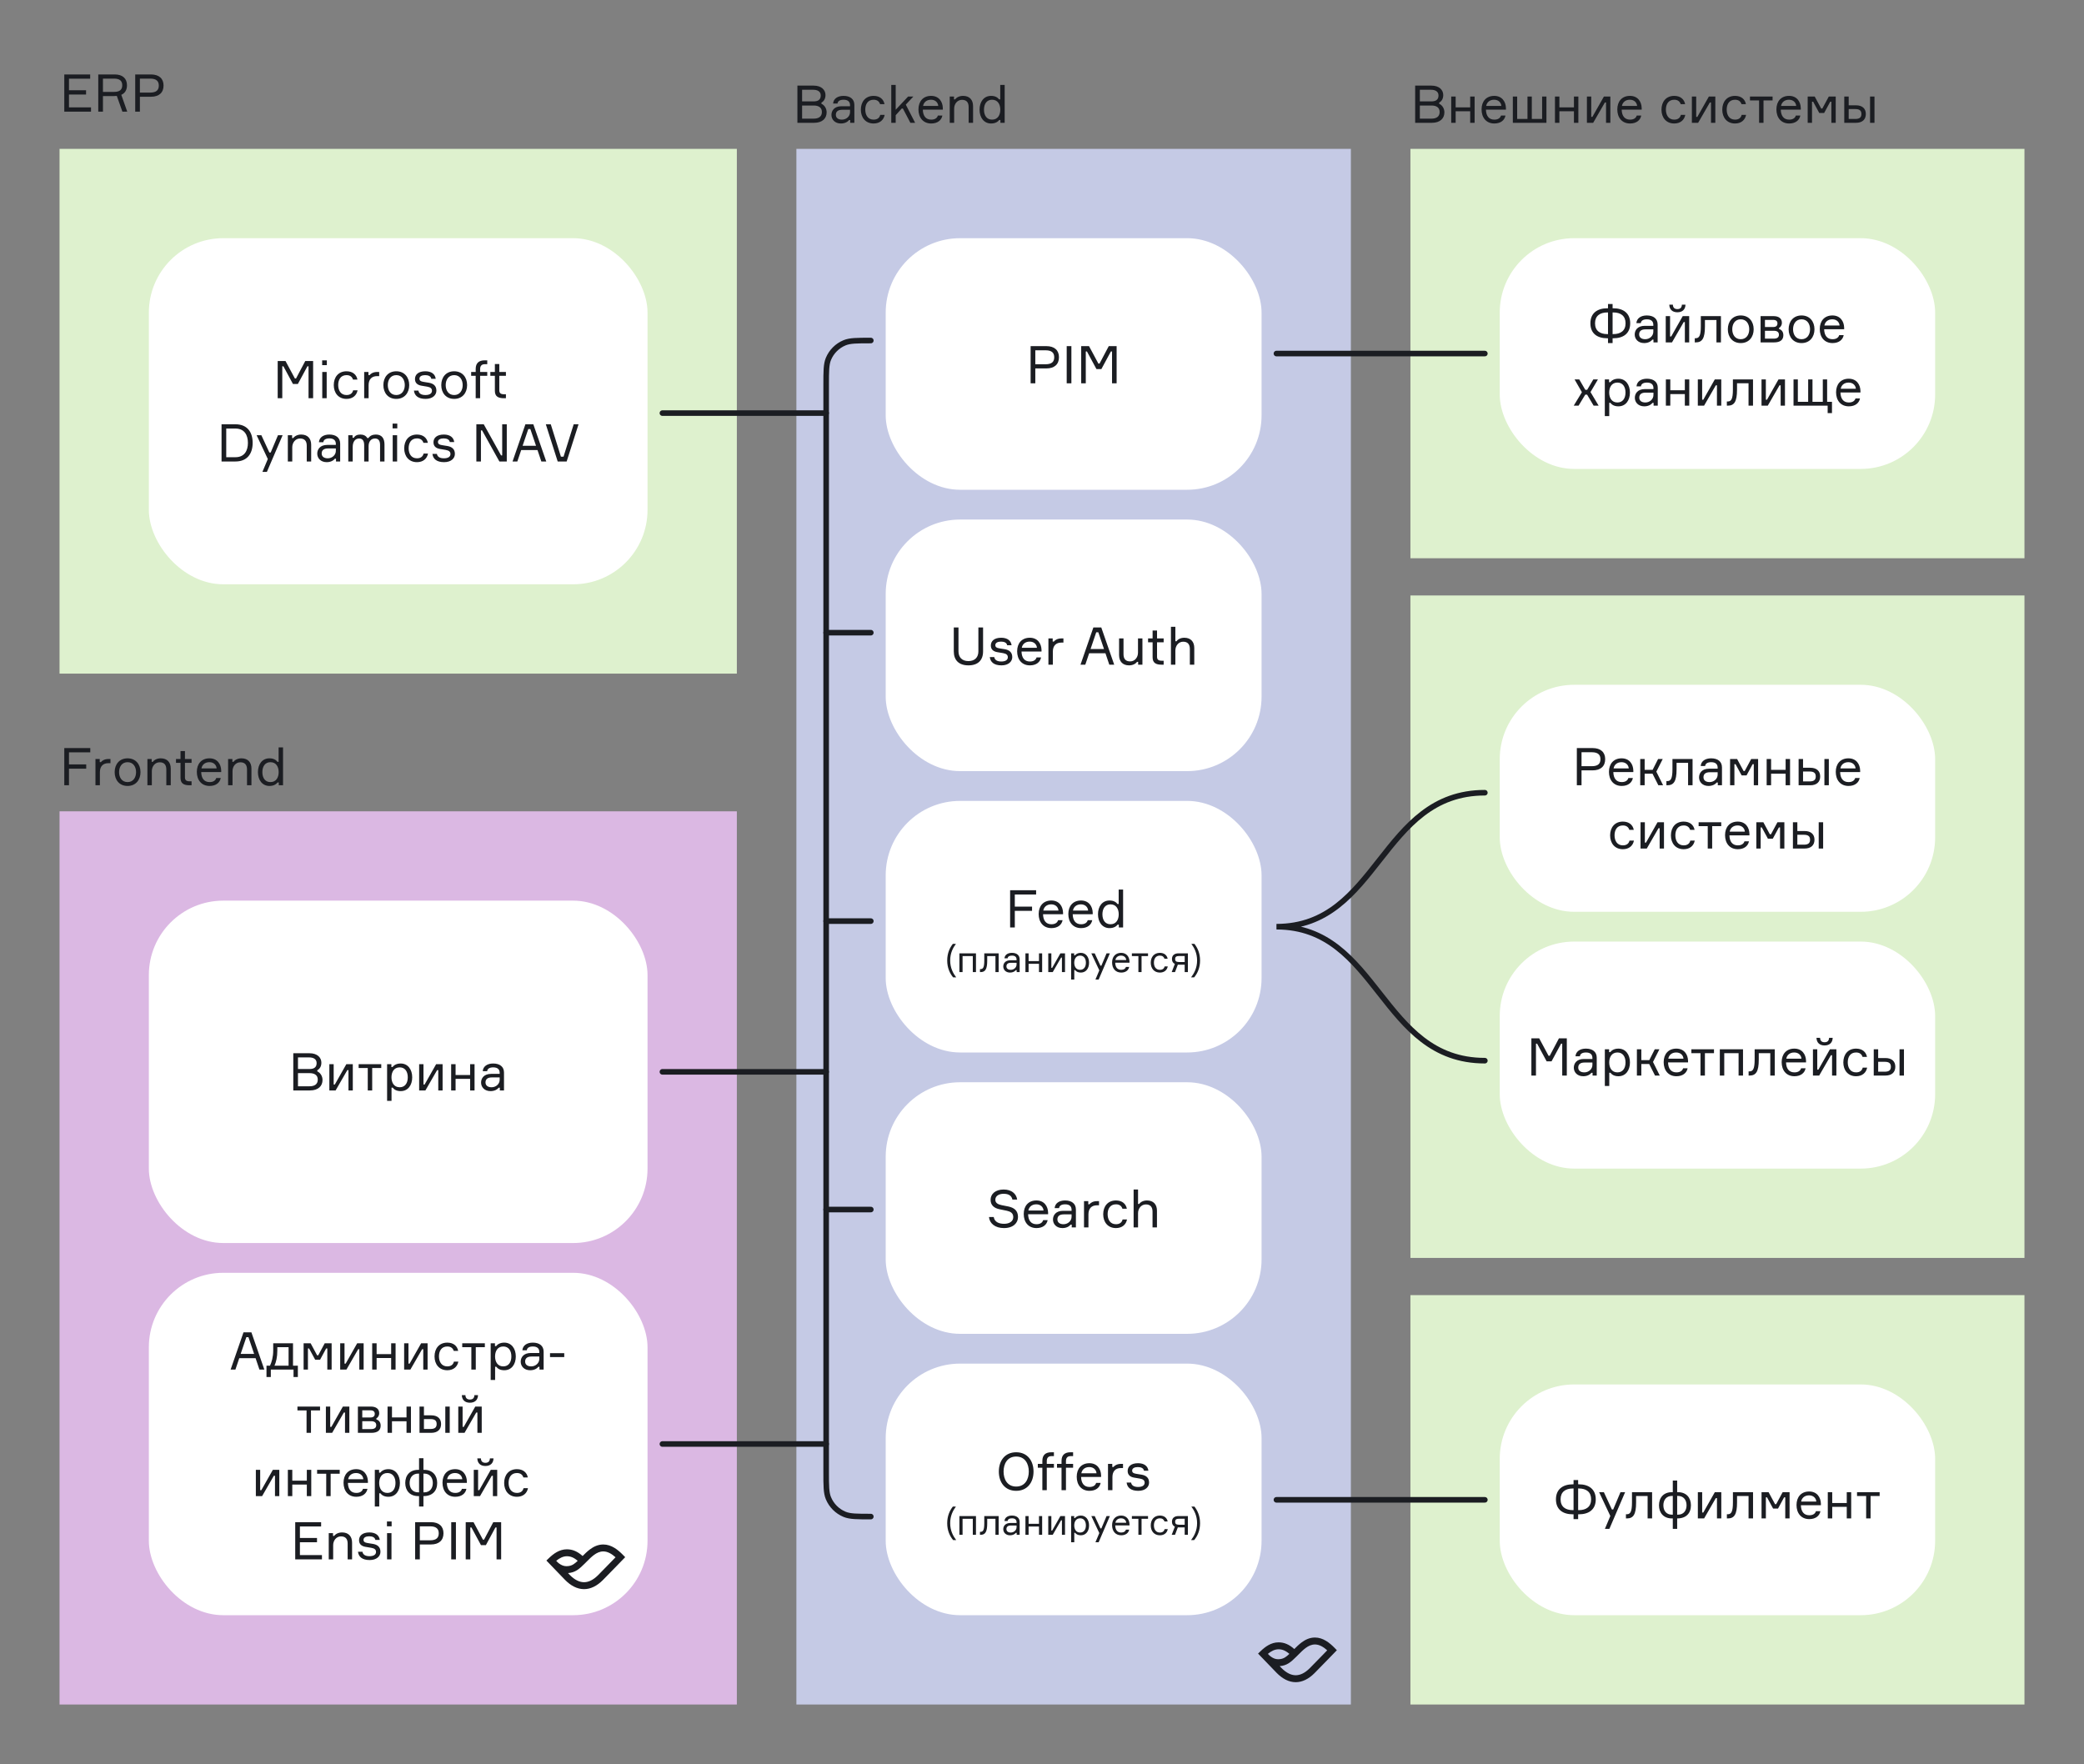 <?xml version="1.0" encoding="UTF-8"?> <svg xmlns="http://www.w3.org/2000/svg" width="560" height="474" viewBox="0 0 560 474" fill="none"><rect x="0" y="0" width="560" height="474" fill="#808080" stroke="none"/> <rect width="149" height="418" transform="translate(214 40)" fill="#C5CAE5"></rect> <rect x="238" y="64" width="101" height="67.6" rx="20" fill="white"></rect> <path d="M276.943 93.004V103H278.203V98.996H281.171C283.355 98.996 284.559 97.876 284.559 95.986C284.559 94.124 283.355 93.004 281.171 93.004H276.943ZM278.203 97.876V94.124H280.961C282.669 94.124 283.285 94.838 283.285 96C283.285 97.162 282.669 97.876 280.961 97.876H278.203ZM286.638 93.004V103H287.898V93.004H286.638ZM290.533 103H291.765V94.432H292.073L294.635 99.178H295.951L298.513 94.432H298.821V103H300.053V93.004H297.939L295.461 97.694H295.153L292.633 93.004H290.533V103Z" fill="#1B1D22"></path> <rect x="238" y="139.6" width="101" height="67.6" rx="20" fill="white"></rect> <path d="M262.906 168.604V175.016C262.906 176.584 261.982 177.634 260.232 177.634C258.482 177.634 257.558 176.584 257.558 175.016V168.604H256.298V175.03C256.298 177.396 257.67 178.782 260.232 178.782C262.794 178.782 264.166 177.396 264.166 175.03V168.604H262.906ZM268.523 174.204C267.809 174.092 267.459 173.882 267.459 173.336C267.459 172.734 268.075 172.398 268.985 172.398C269.867 172.398 270.539 172.706 270.637 173.378H271.827C271.673 172.146 270.707 171.362 269.041 171.362C267.137 171.362 266.255 172.272 266.255 173.448C266.255 174.512 266.941 175.044 267.949 175.226L269.531 175.492C270.427 175.646 270.819 175.982 270.819 176.598C270.819 177.368 270.119 177.746 269.055 177.746C267.991 177.746 267.291 177.354 267.179 176.556H265.975C266.129 177.9 267.109 178.782 269.111 178.782C271.015 178.782 272.009 177.732 272.009 176.57C272.009 175.282 271.225 174.652 269.993 174.442L269.195 174.316L268.523 174.204ZM279.872 174.652C279.83 172.916 278.822 171.362 276.722 171.362C274.58 171.362 273.32 172.832 273.32 175.002C273.32 177.172 274.552 178.782 276.75 178.782C278.5 178.782 279.522 177.858 279.746 176.654H278.542C278.332 177.326 277.744 177.746 276.75 177.746C275.294 177.746 274.538 176.738 274.496 175.058H279.872V174.652ZM276.694 172.398C277.884 172.398 278.57 173.168 278.64 174.064H274.566C274.72 173.168 275.42 172.398 276.694 172.398ZM285.757 171.544H285.225C284.203 171.544 283.531 171.95 283.181 172.384H282.873V171.544H281.725V178.6H282.915V175.072C282.915 173.518 283.769 172.664 285.169 172.664H285.757V171.544ZM298.087 178.6H299.403L295.931 168.604H293.803L290.345 178.6H291.633L292.669 175.534H297.051L298.087 178.6ZM294.573 169.892H295.133L296.659 174.386H293.047L294.573 169.892ZM300.713 171.544V176.024C300.713 177.718 301.665 178.782 303.401 178.782C304.353 178.782 305.137 178.39 305.529 177.844H305.837V178.6H306.985V171.544H305.795V175.366C305.795 176.64 304.941 177.718 303.695 177.718C302.505 177.718 301.903 177.074 301.903 175.772V171.544H300.713ZM310.912 171.544V169.416H309.722V171.544H308.504V172.58H309.722V176.626C309.722 178.124 310.618 178.6 312.144 178.6H312.69V177.536H312.172C311.22 177.536 310.912 177.172 310.912 176.458V172.58H312.69V171.544H310.912ZM320.919 178.6V174.12C320.919 172.426 319.967 171.362 318.245 171.362C317.293 171.362 316.523 171.754 316.145 172.3H315.837V168.422H314.647V178.6H315.837V174.778C315.837 173.532 316.677 172.426 317.937 172.426C319.127 172.426 319.729 173.098 319.729 174.372V178.6H320.919Z" fill="#1B1D22"></path> <rect x="238" y="215.2" width="101" height="67.6" rx="20" fill="white"></rect> <path d="M278.419 240.352V239.204H271.433V249.2H272.693V244.748H277.327V243.6H272.693V240.352H278.419ZM285.656 245.252C285.614 243.516 284.606 241.962 282.506 241.962C280.364 241.962 279.104 243.432 279.104 245.602C279.104 247.772 280.336 249.382 282.534 249.382C284.284 249.382 285.306 248.458 285.53 247.254H284.326C284.116 247.926 283.528 248.346 282.534 248.346C281.078 248.346 280.322 247.338 280.28 245.658H285.656V245.252ZM282.478 242.998C283.668 242.998 284.354 243.768 284.424 244.664H280.35C280.504 243.768 281.204 242.998 282.478 242.998ZM293.626 245.252C293.584 243.516 292.576 241.962 290.476 241.962C288.334 241.962 287.074 243.432 287.074 245.602C287.074 247.772 288.306 249.382 290.504 249.382C292.254 249.382 293.276 248.458 293.5 247.254H292.296C292.086 247.926 291.498 248.346 290.504 248.346C289.048 248.346 288.292 247.338 288.25 245.658H293.626V245.252ZM290.448 242.998C291.638 242.998 292.324 243.768 292.394 244.664H288.32C288.474 243.768 289.174 242.998 290.448 242.998ZM300.603 239.022V242.9H300.295C299.903 242.396 299.259 241.962 298.139 241.962C296.193 241.962 295.045 243.544 295.045 245.672C295.045 247.758 296.193 249.382 298.139 249.382C299.259 249.382 299.945 248.934 300.337 248.444H300.645V249.2H301.793V239.022H300.603ZM298.405 248.346C296.991 248.346 296.235 247.24 296.235 245.672C296.235 244.104 296.991 242.998 298.405 242.998C299.973 242.998 300.617 244.286 300.617 245.672C300.617 247.058 299.973 248.346 298.405 248.346ZM255.327 258.08C255.327 256.1 256.067 254.7 256.867 253.61H256.047C255.227 254.65 254.527 256.11 254.527 258.08C254.527 260.07 255.247 261.58 256.117 262.61H256.937C256.117 261.52 255.327 260.09 255.327 258.08ZM262.256 261.2V256.16H257.806V261.2H258.656V256.9H261.406V261.2H262.256ZM263.33 261.2H263.5C264.74 261.2 265.28 260.45 265.28 258.13V256.9H267.49V261.2H268.35V256.16H264.49V258.11C264.49 259.9 264.18 260.4 263.5 260.4H263.33V261.2ZM273.194 261.2H273.994V257.77C273.994 256.64 273.184 256.03 271.914 256.03C270.784 256.03 269.984 256.57 269.914 257.5H270.764C270.804 257.06 271.184 256.77 271.934 256.77C272.814 256.77 273.164 257.21 273.164 257.82V258.02H271.524C270.124 258.02 269.594 258.88 269.594 259.69C269.594 260.55 270.244 261.33 271.404 261.33C272.124 261.33 272.664 261.06 272.974 260.67H273.194V261.2ZM271.614 260.59C270.864 260.59 270.444 260.23 270.444 259.66C270.444 259.06 270.824 258.7 271.654 258.7H273.164V259.16C273.164 259.96 272.454 260.59 271.614 260.59ZM280.04 261.2V256.16H279.19V258.24H276.4V256.16H275.55V261.2H276.4V258.98H279.19V261.2H280.04ZM282.883 261.2L285.133 257.3H285.353V261.2H286.183V256.16H284.943L282.733 260.06H282.513V256.16H281.683V261.2H282.883ZM290.246 256.77C291.256 256.77 291.796 257.56 291.796 258.68C291.796 259.8 291.256 260.59 290.246 260.59C289.126 260.59 288.666 259.67 288.666 258.68C288.666 257.69 289.126 256.77 290.246 256.77ZM287.826 256.16V263.2H288.676V260.66H288.896C289.166 261.02 289.636 261.33 290.436 261.33C291.826 261.33 292.646 260.2 292.646 258.68C292.646 257.19 291.826 256.03 290.436 256.03C289.636 256.03 289.146 256.35 288.866 256.7H288.646V256.16H287.826ZM295.221 263.2L298.241 256.16H297.351L295.951 259.48H295.701L294.161 256.16H293.251L295.401 260.73L294.361 263.2H295.221ZM303.514 258.38C303.484 257.14 302.764 256.03 301.264 256.03C299.734 256.03 298.834 257.08 298.834 258.63C298.834 260.18 299.714 261.33 301.284 261.33C302.534 261.33 303.264 260.67 303.424 259.81H302.564C302.414 260.29 301.994 260.59 301.284 260.59C300.244 260.59 299.704 259.87 299.674 258.67H303.514V258.38ZM301.244 256.77C302.094 256.77 302.584 257.32 302.634 257.96H299.724C299.834 257.32 300.334 256.77 301.244 256.77ZM304.152 256.9H305.902V261.2H306.752V256.9H308.492V256.16H304.152V256.9ZM312.945 259.68C312.815 260.24 312.395 260.59 311.675 260.59C310.545 260.59 310.075 259.67 310.075 258.66C310.075 257.66 310.535 256.77 311.675 256.77C312.365 256.77 312.755 257.11 312.915 257.62H313.765C313.595 256.69 312.875 256.03 311.675 256.03C310.105 256.03 309.225 257.16 309.225 258.68C309.225 260.17 310.105 261.33 311.675 261.33C312.845 261.33 313.605 260.67 313.795 259.68H312.945ZM316.692 256.16C315.542 256.16 314.922 256.73 314.922 257.69C314.922 258.32 315.182 258.76 315.702 259.01L314.852 261.2H315.742L316.502 259.2C316.612 259.21 316.702 259.21 316.812 259.21H318.342V261.2H319.202V256.16H316.692ZM318.342 256.88V258.49H316.782C316.022 258.49 315.772 258.19 315.772 257.7C315.772 257.19 316.022 256.88 316.782 256.88H318.342ZM321.674 258.08C321.674 260.09 320.884 261.52 320.064 262.61H320.884C321.754 261.58 322.474 260.07 322.474 258.08C322.474 256.11 321.774 254.65 320.954 253.61H320.134C320.934 254.7 321.674 256.1 321.674 258.08Z" fill="#1B1D22"></path> <rect x="238" y="290.8" width="101" height="67.6" rx="20" fill="white"></rect> <path d="M269.154 323.822C268.314 323.64 267.46 323.332 267.46 322.366C267.46 321.316 268.468 320.77 269.672 320.77C271.128 320.77 271.814 321.316 272.052 322.324H273.326C273.102 320.714 271.772 319.622 269.7 319.622C267.446 319.622 266.186 320.84 266.186 322.394C266.186 323.85 267.152 324.634 268.608 324.928C269.098 325.04 270.078 325.222 270.582 325.334C271.562 325.558 272.276 325.964 272.276 327.042C272.276 328.19 271.212 328.834 269.826 328.834C268.454 328.834 267.25 328.372 267.026 327.014H265.752C265.906 328.75 267.432 329.982 269.77 329.982C272.304 329.982 273.55 328.582 273.55 327.014C273.55 325.306 272.542 324.536 271.044 324.2C270.526 324.088 269.588 323.892 269.154 323.822ZM281.643 325.852C281.601 324.116 280.593 322.562 278.493 322.562C276.351 322.562 275.091 324.032 275.091 326.202C275.091 328.372 276.323 329.982 278.521 329.982C280.271 329.982 281.293 329.058 281.517 327.854H280.313C280.103 328.526 279.515 328.946 278.521 328.946C277.065 328.946 276.309 327.938 276.267 326.258H281.643V325.852ZM278.465 323.598C279.655 323.598 280.341 324.368 280.411 325.264H276.337C276.491 324.368 277.191 323.598 278.465 323.598ZM287.99 329.8H289.11V324.998C289.11 323.416 287.976 322.562 286.198 322.562C284.616 322.562 283.496 323.318 283.398 324.62H284.588C284.644 324.004 285.176 323.598 286.226 323.598C287.458 323.598 287.948 324.214 287.948 325.068V325.348H285.652C283.692 325.348 282.95 326.552 282.95 327.686C282.95 328.89 283.86 329.982 285.484 329.982C286.492 329.982 287.248 329.604 287.682 329.058H287.99V329.8ZM285.778 328.946C284.728 328.946 284.14 328.442 284.14 327.644C284.14 326.804 284.672 326.3 285.834 326.3H287.948V326.944C287.948 328.064 286.954 328.946 285.778 328.946ZM295.321 322.744H294.789C293.767 322.744 293.095 323.15 292.745 323.584H292.437V322.744H291.289V329.8H292.479V326.272C292.479 324.718 293.333 323.864 294.733 323.864H295.321V322.744ZM301.654 327.672C301.472 328.456 300.884 328.946 299.876 328.946C298.294 328.946 297.636 327.658 297.636 326.244C297.636 324.844 298.28 323.598 299.876 323.598C300.842 323.598 301.388 324.074 301.612 324.788H302.802C302.564 323.486 301.556 322.562 299.876 322.562C297.678 322.562 296.446 324.144 296.446 326.272C296.446 328.358 297.678 329.982 299.876 329.982C301.514 329.982 302.578 329.058 302.844 327.672H301.654ZM310.891 329.8V325.32C310.891 323.626 309.939 322.562 308.217 322.562C307.265 322.562 306.495 322.954 306.117 323.5H305.809V319.622H304.619V329.8H305.809V325.978C305.809 324.732 306.649 323.626 307.909 323.626C309.099 323.626 309.701 324.298 309.701 325.572V329.8H310.891Z" fill="#1B1D22"></path> <rect x="238" y="366.4" width="101" height="67.6" rx="20" fill="white"></rect> <path d="M273.062 390.222C270.01 390.222 268.4 392.532 268.4 395.402C268.4 398.272 270.01 400.582 273.062 400.582C276.1 400.582 277.724 398.272 277.724 395.402C277.724 392.532 276.1 390.222 273.062 390.222ZM273.062 399.434C270.682 399.434 269.674 397.488 269.674 395.402C269.674 393.316 270.682 391.37 273.062 391.37C275.442 391.37 276.45 393.316 276.45 395.402C276.45 397.488 275.442 399.434 273.062 399.434ZM283.203 394.38V393.344H281.285V392.574C281.285 391.846 281.593 391.258 282.531 391.258H283.203V390.222H282.517C280.991 390.222 280.095 390.922 280.095 392.532V393.344H278.877V394.38H280.095V400.4H281.285V394.38H283.203ZM288.357 394.38V393.344H286.439V392.574C286.439 391.846 286.747 391.258 287.685 391.258H288.357V390.222H287.671C286.145 390.222 285.249 390.922 285.249 392.532V393.344H284.031V394.38H285.249V400.4H286.439V394.38H288.357ZM295.882 396.452C295.84 394.716 294.832 393.162 292.732 393.162C290.59 393.162 289.33 394.632 289.33 396.802C289.33 398.972 290.562 400.582 292.76 400.582C294.51 400.582 295.532 399.658 295.756 398.454H294.552C294.342 399.126 293.754 399.546 292.76 399.546C291.304 399.546 290.548 398.538 290.506 396.858H295.882V396.452ZM292.704 394.198C293.894 394.198 294.58 394.968 294.65 395.864H290.576C290.73 394.968 291.43 394.198 292.704 394.198ZM301.767 393.344H301.235C300.213 393.344 299.541 393.75 299.191 394.184H298.883V393.344H297.735V400.4H298.925V396.872C298.925 395.318 299.779 394.464 301.179 394.464H301.767V393.344ZM305.287 396.004C304.573 395.892 304.223 395.682 304.223 395.136C304.223 394.534 304.839 394.198 305.749 394.198C306.631 394.198 307.303 394.506 307.401 395.178H308.591C308.437 393.946 307.471 393.162 305.805 393.162C303.901 393.162 303.019 394.072 303.019 395.248C303.019 396.312 303.705 396.844 304.713 397.026L306.295 397.292C307.191 397.446 307.583 397.782 307.583 398.398C307.583 399.168 306.883 399.546 305.819 399.546C304.755 399.546 304.055 399.154 303.943 398.356H302.739C302.893 399.7 303.873 400.582 305.875 400.582C307.779 400.582 308.773 399.532 308.773 398.37C308.773 397.082 307.989 396.452 306.757 396.242L305.959 396.116L305.287 396.004ZM255.327 409.28C255.327 407.3 256.067 405.9 256.867 404.81H256.047C255.227 405.85 254.527 407.31 254.527 409.28C254.527 411.27 255.247 412.78 256.117 413.81H256.937C256.117 412.72 255.327 411.29 255.327 409.28ZM262.256 412.4V407.36H257.806V412.4H258.656V408.1H261.406V412.4H262.256ZM263.33 412.4H263.5C264.74 412.4 265.28 411.65 265.28 409.33V408.1H267.49V412.4H268.35V407.36H264.49V409.31C264.49 411.1 264.18 411.6 263.5 411.6H263.33V412.4ZM273.194 412.4H273.994V408.97C273.994 407.84 273.184 407.23 271.914 407.23C270.784 407.23 269.984 407.77 269.914 408.7H270.764C270.804 408.26 271.184 407.97 271.934 407.97C272.814 407.97 273.164 408.41 273.164 409.02V409.22H271.524C270.124 409.22 269.594 410.08 269.594 410.89C269.594 411.75 270.244 412.53 271.404 412.53C272.124 412.53 272.664 412.26 272.974 411.87H273.194V412.4ZM271.614 411.79C270.864 411.79 270.444 411.43 270.444 410.86C270.444 410.26 270.824 409.9 271.654 409.9H273.164V410.36C273.164 411.16 272.454 411.79 271.614 411.79ZM280.04 412.4V407.36H279.19V409.44H276.4V407.36H275.55V412.4H276.4V410.18H279.19V412.4H280.04ZM282.883 412.4L285.133 408.5H285.353V412.4H286.183V407.36H284.943L282.733 411.26H282.513V407.36H281.683V412.4H282.883ZM290.246 407.97C291.256 407.97 291.796 408.76 291.796 409.88C291.796 411 291.256 411.79 290.246 411.79C289.126 411.79 288.666 410.87 288.666 409.88C288.666 408.89 289.126 407.97 290.246 407.97ZM287.826 407.36V414.4H288.676V411.86H288.896C289.166 412.22 289.636 412.53 290.436 412.53C291.826 412.53 292.646 411.4 292.646 409.88C292.646 408.39 291.826 407.23 290.436 407.23C289.636 407.23 289.146 407.55 288.866 407.9H288.646V407.36H287.826ZM295.221 414.4L298.241 407.36H297.351L295.951 410.68H295.701L294.161 407.36H293.251L295.401 411.93L294.361 414.4H295.221ZM303.514 409.58C303.484 408.34 302.764 407.23 301.264 407.23C299.734 407.23 298.834 408.28 298.834 409.83C298.834 411.38 299.714 412.53 301.284 412.53C302.534 412.53 303.264 411.87 303.424 411.01H302.564C302.414 411.49 301.994 411.79 301.284 411.79C300.244 411.79 299.704 411.07 299.674 409.87H303.514V409.58ZM301.244 407.97C302.094 407.97 302.584 408.52 302.634 409.16H299.724C299.834 408.52 300.334 407.97 301.244 407.97ZM304.152 408.1H305.902V412.4H306.752V408.1H308.492V407.36H304.152V408.1ZM312.945 410.88C312.815 411.44 312.395 411.79 311.675 411.79C310.545 411.79 310.075 410.87 310.075 409.86C310.075 408.86 310.535 407.97 311.675 407.97C312.365 407.97 312.755 408.31 312.915 408.82H313.765C313.595 407.89 312.875 407.23 311.675 407.23C310.105 407.23 309.225 408.36 309.225 409.88C309.225 411.37 310.105 412.53 311.675 412.53C312.845 412.53 313.605 411.87 313.795 410.88H312.945ZM316.692 407.36C315.542 407.36 314.922 407.93 314.922 408.89C314.922 409.52 315.182 409.96 315.702 410.21L314.852 412.4H315.742L316.502 410.4C316.612 410.41 316.702 410.41 316.812 410.41H318.342V412.4H319.202V407.36H316.692ZM318.342 408.08V409.69H316.782C316.022 409.69 315.772 409.39 315.772 408.9C315.772 408.39 316.022 408.08 316.782 408.08H318.342ZM321.674 409.28C321.674 411.29 320.884 412.72 320.064 413.81H320.884C321.754 412.78 322.474 411.27 322.474 409.28C322.474 407.31 321.774 405.85 320.954 404.81H320.134C320.934 405.9 321.674 407.3 321.674 409.28Z" fill="#1B1D22"></path> <rect width="182" height="240" transform="translate(16 218)" fill="#DBB8E3"></rect> <rect x="40" y="242" width="134" height="92" rx="20" fill="white"></rect> <path d="M85.265 287.568C85.993 287.176 86.357 286.434 86.357 285.538C86.357 284.166 85.279 283.004 83.165 283.004H78.811V293H83.277C85.559 293 86.665 291.782 86.665 290.186C86.665 289.164 86.105 288.268 85.265 287.876V287.568ZM80.071 284.124H83.109C84.117 284.124 85.083 284.516 85.083 285.65C85.083 286.882 84.243 287.246 83.137 287.246H80.071V284.124ZM80.071 291.88V288.352H83.207C84.383 288.352 85.391 288.8 85.391 290.088C85.391 291.474 84.327 291.88 83.193 291.88H80.071ZM90.181 293L93.332 287.54H93.639V293H94.802V285.944H93.066L89.972 291.404H89.663V285.944H88.501V293H90.181ZM96.373 286.98H98.823V293H100.013V286.98H102.449V285.944H96.373V286.98ZM107.407 286.798C108.821 286.798 109.577 287.904 109.577 289.472C109.577 291.04 108.821 292.146 107.407 292.146C105.839 292.146 105.195 290.858 105.195 289.472C105.195 288.086 105.839 286.798 107.407 286.798ZM104.019 285.944V295.8H105.209V292.244H105.517C105.895 292.748 106.553 293.182 107.673 293.182C109.619 293.182 110.767 291.6 110.767 289.472C110.767 287.386 109.619 285.762 107.673 285.762C106.553 285.762 105.867 286.21 105.475 286.7H105.167V285.944H104.019ZM114.312 293L117.462 287.54H117.77V293H118.932V285.944H117.196L114.102 291.404H113.794V285.944H112.632V293H114.312ZM127.518 293V285.944H126.328V288.856H122.422V285.944H121.232V293H122.422V289.892H126.328V293H127.518ZM134.312 293H135.432V288.198C135.432 286.616 134.298 285.762 132.52 285.762C130.938 285.762 129.818 286.518 129.72 287.82H130.91C130.966 287.204 131.498 286.798 132.548 286.798C133.78 286.798 134.27 287.414 134.27 288.268V288.548H131.974C130.014 288.548 129.272 289.752 129.272 290.886C129.272 292.09 130.182 293.182 131.806 293.182C132.814 293.182 133.57 292.804 134.004 292.258H134.312V293ZM132.1 292.146C131.05 292.146 130.462 291.642 130.462 290.844C130.462 290.004 130.994 289.5 132.156 289.5H134.27V290.144C134.27 291.264 133.276 292.146 132.1 292.146Z" fill="#1B1D22"></path> <rect x="40" y="342" width="134" height="92" rx="20" fill="white"></rect> <path d="M69.713 368H71.029L67.557 358.004H65.429L61.971 368H63.259L64.295 364.934H68.677L69.713 368ZM66.199 359.292H66.759L68.285 363.786H64.673L66.199 359.292ZM78.737 366.964V360.944H73.417V362.876C73.417 364.626 72.997 366.012 72.549 366.964H71.611V370.002H72.773V368H78.877V370.002H80.039V366.964H78.737ZM77.547 366.964H73.753C74.187 366.012 74.523 364.654 74.523 362.876V361.98H77.547V366.964ZM81.584 368H82.746V362.33H83.053L84.692 365.354H86.007L87.645 362.33H87.954V368H89.115V360.944H87.254L85.517 364.164H85.21L83.474 360.944H81.584V368ZM93.094 368L96.244 362.54H96.552V368H97.714V360.944H95.978L92.884 366.404H92.576V360.944H91.414V368H93.094ZM106.299 368V360.944H105.109V363.856H101.203V360.944H100.013V368H101.203V364.892H105.109V368H106.299ZM110.279 368L113.429 362.54H113.737V368H114.899V360.944H113.163L110.069 366.404H109.761V360.944H108.599V368H110.279ZM121.973 365.872C121.791 366.656 121.203 367.146 120.195 367.146C118.613 367.146 117.955 365.858 117.955 364.444C117.955 363.044 118.599 361.798 120.195 361.798C121.161 361.798 121.707 362.274 121.931 362.988H123.121C122.883 361.686 121.875 360.762 120.195 360.762C117.997 360.762 116.765 362.344 116.765 364.472C116.765 366.558 117.997 368.182 120.195 368.182C121.833 368.182 122.897 367.258 123.163 365.872H121.973ZM124.209 361.98H126.659V368H127.849V361.98H130.285V360.944H124.209V361.98ZM135.243 361.798C136.657 361.798 137.413 362.904 137.413 364.472C137.413 366.04 136.657 367.146 135.243 367.146C133.675 367.146 133.031 365.858 133.031 364.472C133.031 363.086 133.675 361.798 135.243 361.798ZM131.855 360.944V370.8H133.045V367.244H133.353C133.731 367.748 134.389 368.182 135.509 368.182C137.455 368.182 138.603 366.6 138.603 364.472C138.603 362.386 137.455 360.762 135.509 360.762C134.389 360.762 133.703 361.21 133.311 361.7H133.003V360.944H131.855ZM144.962 368H146.082V363.198C146.082 361.616 144.948 360.762 143.17 360.762C141.588 360.762 140.468 361.518 140.37 362.82H141.56C141.616 362.204 142.148 361.798 143.198 361.798C144.43 361.798 144.92 362.414 144.92 363.268V363.548H142.624C140.664 363.548 139.922 364.752 139.922 365.886C139.922 367.09 140.832 368.182 142.456 368.182C143.464 368.182 144.22 367.804 144.654 367.258H144.962V368ZM142.75 367.146C141.7 367.146 141.112 366.642 141.112 365.844C141.112 365.004 141.644 364.5 142.806 364.5H144.92V365.144C144.92 366.264 143.926 367.146 142.75 367.146ZM151.621 364.64V363.59H147.799V364.64H151.621ZM79.926 378.98H82.376V385H83.566V378.98H86.002V377.944H79.926V378.98ZM89.252 385L92.402 379.54H92.71V385H93.872V377.944H92.136L89.042 383.404H88.734V377.944H87.572V385H89.252ZM101.141 381.108C101.533 380.898 101.897 380.408 101.897 379.722C101.897 378.602 101.085 377.944 99.671 377.944H96.171V385H99.797C101.407 385 102.289 384.356 102.289 383.068C102.289 382.158 101.799 381.584 101.141 381.416V381.108ZM97.347 383.992V381.878H99.727C100.749 381.878 101.099 382.34 101.099 382.942C101.099 383.544 100.749 383.992 99.727 383.992H97.347ZM97.347 378.952H99.559C100.413 378.952 100.707 379.372 100.707 379.918C100.707 380.422 100.413 380.87 99.559 380.87H97.347V378.952ZM110.428 385V377.944H109.238V380.856H105.332V377.944H104.142V385H105.332V381.892H109.238V385H110.428ZM112.728 377.944V385H115.864C117.586 385 118.524 384.104 118.524 382.634C118.524 381.178 117.586 380.296 115.864 380.296H113.918V377.944H112.728ZM113.918 381.304H115.696C116.928 381.304 117.334 381.794 117.334 382.634C117.334 383.46 116.928 383.964 115.696 383.964H113.918V381.304ZM119.658 377.944V385H120.848V377.944H119.658ZM124.826 385L127.976 379.54H128.284V385H129.446V377.944H127.71L124.616 383.404H124.308V377.944H123.146V385H124.826ZM127.486 374.864C127.444 375.578 127.122 376.054 126.268 376.054C125.442 376.054 125.078 375.578 125.064 374.864H124.098C124.14 376.166 124.938 376.908 126.268 376.908C127.612 376.908 128.41 376.166 128.452 374.864H127.486ZM70.433 402L73.582 396.54H73.891V402H75.052V394.944H73.317L70.222 400.404H69.915V394.944H68.752V402H70.433ZM83.638 402V394.944H82.448V397.856H78.542V394.944H77.352V402H78.542V398.892H82.448V402H83.638ZM85.21 395.98H87.66V402H88.85V395.98H91.286V394.944H85.21V395.98ZM98.865 398.052C98.823 396.316 97.815 394.762 95.715 394.762C93.573 394.762 92.313 396.232 92.313 398.402C92.313 400.572 93.545 402.182 95.743 402.182C97.493 402.182 98.515 401.258 98.739 400.054H97.535C97.325 400.726 96.737 401.146 95.743 401.146C94.287 401.146 93.531 400.138 93.489 398.458H98.865V398.052ZM95.687 395.798C96.877 395.798 97.563 396.568 97.633 397.464H93.559C93.713 396.568 94.413 395.798 95.687 395.798ZM104.105 395.798C105.519 395.798 106.275 396.904 106.275 398.472C106.275 400.04 105.519 401.146 104.105 401.146C102.537 401.146 101.893 399.858 101.893 398.472C101.893 397.086 102.537 395.798 104.105 395.798ZM100.717 394.944V404.8H101.907V401.244H102.215C102.593 401.748 103.251 402.182 104.371 402.182C106.317 402.182 107.465 400.6 107.465 398.472C107.465 396.386 106.317 394.762 104.371 394.762C103.251 394.762 102.565 395.21 102.173 395.7H101.865V394.944H100.717ZM113.783 402C116.163 402 117.479 400.642 117.479 398.472C117.479 396.428 116.233 394.944 114.007 394.944H113.783V391.822H112.607V394.944H112.369C110.115 394.944 108.897 396.428 108.897 398.472C108.897 400.516 110.143 402 112.383 402H112.607V404.8H113.783V402ZM110.073 398.472C110.073 397.1 110.815 395.952 112.383 395.952H112.607V400.992H112.383C110.801 400.992 110.073 399.844 110.073 398.472ZM113.783 400.992V395.952H113.979C115.561 395.952 116.303 397.1 116.303 398.472C116.303 399.844 115.561 400.992 113.979 400.992H113.783ZM125.456 398.052C125.414 396.316 124.406 394.762 122.306 394.762C120.164 394.762 118.904 396.232 118.904 398.402C118.904 400.572 120.136 402.182 122.334 402.182C124.084 402.182 125.106 401.258 125.33 400.054H124.126C123.916 400.726 123.328 401.146 122.334 401.146C120.878 401.146 120.122 400.138 120.08 398.458H125.456V398.052ZM122.278 395.798C123.468 395.798 124.154 396.568 124.224 397.464H120.15C120.304 396.568 121.004 395.798 122.278 395.798ZM128.989 402L132.139 396.54H132.447V402H133.609V394.944H131.873L128.779 400.404H128.471V394.944H127.309V402H128.989ZM131.649 391.864C131.607 392.578 131.285 393.054 130.431 393.054C129.605 393.054 129.241 392.578 129.227 391.864H128.261C128.303 393.166 129.101 393.908 130.431 393.908C131.775 393.908 132.573 393.166 132.615 391.864H131.649ZM140.683 399.872C140.501 400.656 139.913 401.146 138.905 401.146C137.323 401.146 136.665 399.858 136.665 398.444C136.665 397.044 137.309 395.798 138.905 395.798C139.871 395.798 140.417 396.274 140.641 396.988H141.831C141.593 395.686 140.585 394.762 138.905 394.762C136.707 394.762 135.475 396.344 135.475 398.472C135.475 400.558 136.707 402.182 138.905 402.182C140.543 402.182 141.607 401.258 141.873 399.872H140.683ZM80.591 417.852V414.394H85.183V413.246H80.591V410.152H86.289V409.004H79.331V419H86.513V417.852H80.591ZM94.609 419V414.52C94.609 412.826 93.657 411.762 91.921 411.762C90.969 411.762 90.186 412.154 89.793 412.7H89.486V411.944H88.338V419H89.528V415.178C89.528 413.932 90.368 412.826 91.627 412.826C92.817 412.826 93.419 413.47 93.419 414.772V419H94.609ZM98.747 414.604C98.033 414.492 97.683 414.282 97.683 413.736C97.683 413.134 98.299 412.798 99.209 412.798C100.091 412.798 100.763 413.106 100.861 413.778H102.051C101.897 412.546 100.931 411.762 99.265 411.762C97.361 411.762 96.479 412.672 96.479 413.848C96.479 414.912 97.165 415.444 98.173 415.626L99.755 415.892C100.651 416.046 101.043 416.382 101.043 416.998C101.043 417.768 100.343 418.146 99.279 418.146C98.215 418.146 97.515 417.754 97.403 416.956H96.199C96.353 418.3 97.333 419.182 99.335 419.182C101.239 419.182 102.233 418.132 102.233 416.97C102.233 415.682 101.449 415.052 100.217 414.842L99.419 414.716L98.747 414.604ZM105.238 410.11V408.822H103.978V410.11H105.238ZM105.196 411.944H104.006V419H105.196V411.944ZM111.555 409.004V419H112.815V414.996H115.783C117.967 414.996 119.171 413.876 119.171 411.986C119.171 410.124 117.967 409.004 115.783 409.004H111.555ZM112.815 413.876V410.124H115.573C117.281 410.124 117.897 410.838 117.897 412C117.897 413.162 117.281 413.876 115.573 413.876H112.815ZM121.251 409.004V419H122.511V409.004H121.251ZM125.145 419H126.377V410.432H126.685L129.247 415.178H130.563L133.125 410.432H133.433V419H134.665V409.004H132.551L130.073 413.694H129.765L127.245 409.004H125.145V419Z" fill="#1B1D22"></path> <rect width="182" height="141" transform="translate(16 40)" fill="#DEF1CE"></rect> <rect x="40" y="64" width="134" height="93" rx="20" fill="white"></rect> <path d="M74.621 107H75.853V98.432H76.161L78.723 103.178H80.039L82.601 98.432H82.909V107H84.141V97.004H82.027L79.549 101.694H79.241L76.721 97.004H74.621V107ZM87.827 98.11V96.822H86.567V98.11H87.827ZM87.785 99.944H86.595V107H87.785V99.944ZM94.896 104.872C94.714 105.656 94.126 106.146 93.118 106.146C91.536 106.146 90.878 104.858 90.878 103.444C90.878 102.044 91.522 100.798 93.118 100.798C94.084 100.798 94.63 101.274 94.854 101.988H96.044C95.806 100.686 94.798 99.762 93.118 99.762C90.92 99.762 89.688 101.344 89.688 103.472C89.688 105.558 90.92 107.182 93.118 107.182C94.756 107.182 95.82 106.258 96.086 104.872H94.896ZM101.892 99.944H101.36C100.338 99.944 99.666 100.35 99.316 100.784H99.008V99.944H97.86V107H99.05V103.472C99.05 101.918 99.904 101.064 101.304 101.064H101.892V99.944ZM106.49 99.762C104.278 99.762 103.018 101.386 103.018 103.472C103.018 105.558 104.278 107.182 106.49 107.182C108.688 107.182 109.962 105.558 109.962 103.472C109.962 101.386 108.688 99.762 106.49 99.762ZM106.49 106.146C104.922 106.146 104.208 104.858 104.208 103.472C104.208 102.086 104.922 100.798 106.49 100.798C108.044 100.798 108.772 102.086 108.772 103.472C108.772 104.858 108.044 106.146 106.49 106.146ZM113.779 102.604C113.065 102.492 112.715 102.282 112.715 101.736C112.715 101.134 113.331 100.798 114.241 100.798C115.123 100.798 115.795 101.106 115.893 101.778H117.083C116.929 100.546 115.963 99.762 114.297 99.762C112.393 99.762 111.511 100.672 111.511 101.848C111.511 102.912 112.197 103.444 113.205 103.626L114.787 103.892C115.683 104.046 116.075 104.382 116.075 104.998C116.075 105.768 115.375 106.146 114.311 106.146C113.247 106.146 112.547 105.754 112.435 104.956H111.231C111.385 106.3 112.365 107.182 114.367 107.182C116.271 107.182 117.265 106.132 117.265 104.97C117.265 103.682 116.481 103.052 115.249 102.842L114.451 102.716L113.779 102.604ZM122.048 99.762C119.836 99.762 118.576 101.386 118.576 103.472C118.576 105.558 119.836 107.182 122.048 107.182C124.246 107.182 125.52 105.558 125.52 103.472C125.52 101.386 124.246 99.762 122.048 99.762ZM122.048 106.146C120.48 106.146 119.766 104.858 119.766 103.472C119.766 102.086 120.48 100.798 122.048 100.798C123.602 100.798 124.33 102.086 124.33 103.472C124.33 104.858 123.602 106.146 122.048 106.146ZM130.933 100.98V99.944H129.015V99.174C129.015 98.446 129.323 97.858 130.261 97.858H130.933V96.822H130.247C128.721 96.822 127.825 97.522 127.825 99.132V99.944H126.607V100.98H127.825V107H129.015V100.98H130.933ZM134.17 99.944V97.816H132.98V99.944H131.762V100.98H132.98V105.026C132.98 106.524 133.876 107 135.402 107H135.948V105.936H135.43C134.478 105.936 134.17 105.572 134.17 104.858V100.98H135.948V99.944H134.17ZM59.534 114.004V124H63.272C66.338 124 67.892 121.998 67.892 119.002C67.892 115.992 66.338 114.004 63.272 114.004H59.534ZM60.794 122.852V115.152H63.272C65.694 115.152 66.618 116.916 66.618 119.002C66.618 121.088 65.694 122.852 63.272 122.852H60.794ZM71.716 126.8L75.944 116.944H74.698L72.738 121.592H72.388L70.232 116.944H68.958L71.968 123.342L70.512 126.8H71.716ZM83.617 124V119.52C83.617 117.826 82.665 116.762 80.929 116.762C79.977 116.762 79.193 117.154 78.801 117.7H78.493V116.944H77.345V124H78.535V120.178C78.535 118.932 79.375 117.826 80.635 117.826C81.825 117.826 82.427 118.47 82.427 119.772V124H83.617ZM90.288 124H91.409V119.198C91.409 117.616 90.275 116.762 88.496 116.762C86.915 116.762 85.794 117.518 85.697 118.82H86.886C86.942 118.204 87.475 117.798 88.525 117.798C89.757 117.798 90.246 118.414 90.246 119.268V119.548H87.951C85.99 119.548 85.249 120.752 85.249 121.886C85.249 123.09 86.159 124.182 87.782 124.182C88.79 124.182 89.546 123.804 89.981 123.258H90.288V124ZM88.076 123.146C87.026 123.146 86.439 122.642 86.439 121.844C86.439 121.004 86.971 120.5 88.132 120.5H90.246V121.144C90.246 122.264 89.252 123.146 88.076 123.146ZM100.993 116.762C100.111 116.762 99.439 117.07 99.005 117.7H98.698C98.32 117.07 97.689 116.762 96.835 116.762C95.939 116.762 95.394 117.084 95.043 117.63H94.736V116.944H93.588V124H94.778V120.094C94.778 118.82 95.338 117.826 96.513 117.826C97.395 117.826 97.858 118.428 97.858 119.59V124H99.047V119.87C99.047 118.68 99.663 117.826 100.769 117.826C101.679 117.826 102.127 118.4 102.127 119.562V124H103.317V119.436C103.317 117.812 102.617 116.762 100.993 116.762ZM106.756 115.11V113.822H105.496V115.11H106.756ZM106.714 116.944H105.524V124H106.714V116.944ZM113.824 121.872C113.642 122.656 113.054 123.146 112.046 123.146C110.464 123.146 109.806 121.858 109.806 120.444C109.806 119.044 110.45 117.798 112.046 117.798C113.012 117.798 113.558 118.274 113.782 118.988H114.972C114.734 117.686 113.726 116.762 112.046 116.762C109.848 116.762 108.616 118.344 108.616 120.472C108.616 122.558 109.848 124.182 112.046 124.182C113.684 124.182 114.748 123.258 115.014 121.872H113.824ZM118.749 119.604C118.035 119.492 117.685 119.282 117.685 118.736C117.685 118.134 118.301 117.798 119.211 117.798C120.093 117.798 120.765 118.106 120.863 118.778H122.053C121.899 117.546 120.933 116.762 119.267 116.762C117.363 116.762 116.481 117.672 116.481 118.848C116.481 119.912 117.167 120.444 118.175 120.626L119.757 120.892C120.653 121.046 121.045 121.382 121.045 121.998C121.045 122.768 120.345 123.146 119.281 123.146C118.217 123.146 117.517 122.754 117.405 121.956H116.201C116.355 123.3 117.335 124.182 119.337 124.182C121.241 124.182 122.235 123.132 122.235 121.97C122.235 120.682 121.451 120.052 120.219 119.842L119.421 119.716L118.749 119.604ZM134.947 114.004V122.362H134.639L129.991 114.004H128.003V124H129.235V115.642H129.543L134.191 124H136.179V114.004H134.947ZM145.469 124H146.785L143.313 114.004H141.185L137.727 124H139.015L140.051 120.934H144.433L145.469 124ZM141.955 115.292H142.515L144.041 119.786H140.429L141.955 115.292ZM149.861 124H152.269L155.461 114.004H154.159L151.429 122.712H150.729L147.999 114.004H146.669L149.861 124Z" fill="#1B1D22"></path> <path d="M222 111L178 111" stroke="#1B1D22" stroke-width="1.5" stroke-linecap="round"></path> <rect width="165" height="110" transform="translate(379 40)" fill="#DEF1CE"></rect> <rect x="403" y="64" width="117" height="62" rx="20" fill="white"></rect> <path d="M433.326 82.83V81.682H432.094V82.83H431.926C429.182 82.83 427.362 84.174 427.362 86.862C427.362 89.592 429.168 90.894 431.926 90.894H432.094V92.182H433.326V90.894H433.494C436.238 90.894 438.058 89.592 438.058 86.862C438.058 84.174 436.238 82.83 433.494 82.83H433.326ZM431.926 89.774C429.896 89.774 428.608 88.85 428.608 86.862C428.608 84.888 429.896 83.95 431.926 83.95H432.094V89.774H431.926ZM433.326 89.774V83.95H433.494C435.524 83.95 436.812 84.888 436.812 86.862C436.812 88.85 435.51 89.774 433.494 89.774H433.326ZM444.31 92H445.43V87.198C445.43 85.616 444.296 84.762 442.518 84.762C440.936 84.762 439.816 85.518 439.718 86.82H440.908C440.964 86.204 441.496 85.798 442.546 85.798C443.778 85.798 444.268 86.414 444.268 87.268V87.548H441.972C440.012 87.548 439.27 88.752 439.27 89.886C439.27 91.09 440.18 92.182 441.804 92.182C442.812 92.182 443.568 91.804 444.002 91.258H444.31V92ZM442.098 91.146C441.048 91.146 440.46 90.642 440.46 89.844C440.46 89.004 440.992 88.5 442.154 88.5H444.268V89.144C444.268 90.264 443.274 91.146 442.098 91.146ZM449.289 92L452.439 86.54H452.747V92H453.909V84.944H452.173L449.079 90.404H448.771V84.944H447.609V92H449.289ZM451.949 81.864C451.907 82.578 451.585 83.054 450.731 83.054C449.905 83.054 449.541 82.578 449.527 81.864H448.561C448.603 83.166 449.401 83.908 450.731 83.908C452.075 83.908 452.873 83.166 452.915 81.864H451.949ZM455.411 92H455.649C457.385 92 458.141 90.95 458.141 87.702V85.98H461.235V92H462.439V84.944H457.035V87.674C457.035 90.18 456.601 90.88 455.649 90.88H455.411V92ZM467.764 84.762C465.552 84.762 464.292 86.386 464.292 88.472C464.292 90.558 465.552 92.182 467.764 92.182C469.962 92.182 471.236 90.558 471.236 88.472C471.236 86.386 469.962 84.762 467.764 84.762ZM467.764 91.146C466.196 91.146 465.482 89.858 465.482 88.472C465.482 87.086 466.196 85.798 467.764 85.798C469.318 85.798 470.046 87.086 470.046 88.472C470.046 89.858 469.318 91.146 467.764 91.146ZM478.063 88.108C478.455 87.898 478.819 87.408 478.819 86.722C478.819 85.602 478.007 84.944 476.593 84.944H473.093V92H476.719C478.329 92 479.211 91.356 479.211 90.068C479.211 89.158 478.721 88.584 478.063 88.416V88.108ZM474.269 90.992V88.878H476.649C477.671 88.878 478.021 89.34 478.021 89.942C478.021 90.544 477.671 90.992 476.649 90.992H474.269ZM474.269 85.952H476.481C477.335 85.952 477.629 86.372 477.629 86.918C477.629 87.422 477.335 87.87 476.481 87.87H474.269V85.952ZM484.102 84.762C481.89 84.762 480.63 86.386 480.63 88.472C480.63 90.558 481.89 92.182 484.102 92.182C486.3 92.182 487.574 90.558 487.574 88.472C487.574 86.386 486.3 84.762 484.102 84.762ZM484.102 91.146C482.534 91.146 481.82 89.858 481.82 88.472C481.82 87.086 482.534 85.798 484.102 85.798C485.656 85.798 486.384 87.086 486.384 88.472C486.384 89.858 485.656 91.146 484.102 91.146ZM495.549 88.052C495.507 86.316 494.499 84.762 492.399 84.762C490.257 84.762 488.997 86.232 488.997 88.402C488.997 90.572 490.229 92.182 492.427 92.182C494.177 92.182 495.199 91.258 495.423 90.054H494.219C494.009 90.726 493.421 91.146 492.427 91.146C490.971 91.146 490.215 90.138 490.173 88.458H495.549V88.052ZM492.371 85.798C493.561 85.798 494.247 86.568 494.317 87.464H490.243C490.397 86.568 491.097 85.798 492.371 85.798ZM428.23 109H429.574L427.39 105.346L429.392 101.944H428.146L426.494 104.744H425.99L424.366 101.944H423.106L425.08 105.388L422.882 109H424.184L425.976 106.046H426.48L428.23 109ZM434.625 102.798C436.039 102.798 436.795 103.904 436.795 105.472C436.795 107.04 436.039 108.146 434.625 108.146C433.057 108.146 432.413 106.858 432.413 105.472C432.413 104.086 433.057 102.798 434.625 102.798ZM431.237 101.944V111.8H432.427V108.244H432.735C433.113 108.748 433.771 109.182 434.891 109.182C436.837 109.182 437.985 107.6 437.985 105.472C437.985 103.386 436.837 101.762 434.891 101.762C433.771 101.762 433.085 102.21 432.693 102.7H432.385V101.944H431.237ZM444.344 109H445.464V104.198C445.464 102.616 444.33 101.762 442.552 101.762C440.97 101.762 439.85 102.518 439.752 103.82H440.942C440.998 103.204 441.53 102.798 442.58 102.798C443.812 102.798 444.302 103.414 444.302 104.268V104.548H442.006C440.046 104.548 439.304 105.752 439.304 106.886C439.304 108.09 440.214 109.182 441.838 109.182C442.846 109.182 443.602 108.804 444.036 108.258H444.344V109ZM442.132 108.146C441.082 108.146 440.494 107.642 440.494 106.844C440.494 106.004 441.026 105.5 442.188 105.5H444.302V106.144C444.302 107.264 443.308 108.146 442.132 108.146ZM453.929 109V101.944H452.739V104.856H448.833V101.944H447.643V109H448.833V105.892H452.739V109H453.929ZM457.909 109L461.059 103.54H461.367V109H462.529V101.944H460.793L457.699 107.404H457.391V101.944H456.229V109H457.909ZM464.031 109H464.269C466.005 109 466.761 107.95 466.761 104.702V102.98H469.855V109H471.059V101.944H465.655V104.674C465.655 107.18 465.221 107.88 464.269 107.88H464.031V109ZM475.026 109L478.176 103.54H478.484V109H479.646V101.944H477.91L474.816 107.404H474.508V101.944H473.346V109H475.026ZM489.814 101.944V107.964H487.042V101.944H485.88V107.964H483.108V101.944H481.946V109H491.116V111.002H492.278V107.964H490.976V101.944H489.814ZM499.931 105.052C499.889 103.316 498.881 101.762 496.781 101.762C494.639 101.762 493.379 103.232 493.379 105.402C493.379 107.572 494.611 109.182 496.809 109.182C498.559 109.182 499.581 108.258 499.805 107.054H498.601C498.391 107.726 497.803 108.146 496.809 108.146C495.353 108.146 494.597 107.138 494.555 105.458H499.931V105.052ZM496.753 102.798C497.943 102.798 498.629 103.568 498.699 104.464H494.625C494.779 103.568 495.479 102.798 496.753 102.798Z" fill="#1B1D22"></path> <rect width="165" height="178" transform="translate(379 160)" fill="#DEF1CE"></rect> <rect x="403" y="184" width="117" height="61" rx="20" fill="white"></rect> <path d="M423.72 201.004V211H424.98V206.996H427.948C430.132 206.996 431.336 205.876 431.336 203.986C431.336 202.124 430.132 201.004 427.948 201.004H423.72ZM424.98 205.876V202.124H427.738C429.446 202.124 430.062 202.838 430.062 204C430.062 205.162 429.446 205.876 427.738 205.876H424.98ZM438.9 207.052C438.858 205.316 437.85 203.762 435.75 203.762C433.608 203.762 432.348 205.232 432.348 207.402C432.348 209.572 433.58 211.182 435.778 211.182C437.528 211.182 438.55 210.258 438.774 209.054H437.57C437.36 209.726 436.772 210.146 435.778 210.146C434.322 210.146 433.566 209.138 433.524 207.458H438.9V207.052ZM435.722 204.798C436.912 204.798 437.598 205.568 437.668 206.464H433.594C433.748 205.568 434.448 204.798 435.722 204.798ZM445.624 211H446.898L445.078 207.346L446.8 203.944H445.554L444.084 206.856H441.942V203.944H440.752V211H441.942V207.892H444.056L445.624 211ZM447.788 211H448.026C449.762 211 450.518 209.95 450.518 206.702V204.98H453.612V211H454.816V203.944H449.412V206.674C449.412 209.18 448.978 209.88 448.026 209.88H447.788V211ZM461.598 211H462.718V206.198C462.718 204.616 461.584 203.762 459.806 203.762C458.224 203.762 457.104 204.518 457.006 205.82H458.196C458.252 205.204 458.784 204.798 459.834 204.798C461.066 204.798 461.556 205.414 461.556 206.268V206.548H459.26C457.3 206.548 456.558 207.752 456.558 208.886C456.558 210.09 457.468 211.182 459.092 211.182C460.1 211.182 460.856 210.804 461.29 210.258H461.598V211ZM459.386 210.146C458.336 210.146 457.748 209.642 457.748 208.844C457.748 208.004 458.28 207.5 459.442 207.5H461.556V208.144C461.556 209.264 460.562 210.146 459.386 210.146ZM464.897 211H466.059V205.33H466.367L468.005 208.354H469.321L470.959 205.33H471.267V211H472.429V203.944H470.567L468.831 207.164H468.523L466.787 203.944H464.897V211ZM481.013 211V203.944H479.823V206.856H475.917V203.944H474.727V211H475.917V207.892H479.823V211H481.013ZM483.313 203.944V211H486.449C488.171 211 489.109 210.104 489.109 208.634C489.109 207.178 488.171 206.296 486.449 206.296H484.503V203.944H483.313ZM484.503 207.304H486.281C487.513 207.304 487.919 207.794 487.919 208.634C487.919 209.46 487.513 209.964 486.281 209.964H484.503V207.304ZM490.243 203.944V211H491.433V203.944H490.243ZM499.849 207.052C499.807 205.316 498.799 203.762 496.699 203.762C494.557 203.762 493.297 205.232 493.297 207.402C493.297 209.572 494.529 211.182 496.727 211.182C498.477 211.182 499.499 210.258 499.723 209.054H498.519C498.309 209.726 497.721 210.146 496.727 210.146C495.271 210.146 494.515 209.138 494.473 207.458H499.849V207.052ZM496.671 204.798C497.861 204.798 498.547 205.568 498.617 206.464H494.543C494.697 205.568 495.397 204.798 496.671 204.798ZM437.87 225.872C437.688 226.656 437.1 227.146 436.092 227.146C434.51 227.146 433.852 225.858 433.852 224.444C433.852 223.044 434.496 221.798 436.092 221.798C437.058 221.798 437.604 222.274 437.828 222.988H439.018C438.78 221.686 437.772 220.762 436.092 220.762C433.894 220.762 432.662 222.344 432.662 224.472C432.662 226.558 433.894 228.182 436.092 228.182C437.73 228.182 438.794 227.258 439.06 225.872H437.87ZM442.515 228L445.665 222.54H445.973V228H447.135V220.944H445.399L442.305 226.404H441.997V220.944H440.835V228H442.515ZM454.208 225.872C454.026 226.656 453.438 227.146 452.43 227.146C450.848 227.146 450.19 225.858 450.19 224.444C450.19 223.044 450.834 221.798 452.43 221.798C453.396 221.798 453.942 222.274 454.166 222.988H455.356C455.118 221.686 454.11 220.762 452.43 220.762C450.232 220.762 449 222.344 449 224.472C449 226.558 450.232 228.182 452.43 228.182C454.068 228.182 455.132 227.258 455.398 225.872H454.208ZM456.444 221.98H458.894V228H460.084V221.98H462.52V220.944H456.444V221.98ZM470.099 224.052C470.057 222.316 469.049 220.762 466.949 220.762C464.807 220.762 463.547 222.232 463.547 224.402C463.547 226.572 464.779 228.182 466.977 228.182C468.727 228.182 469.749 227.258 469.973 226.054H468.769C468.559 226.726 467.971 227.146 466.977 227.146C465.521 227.146 464.765 226.138 464.723 224.458H470.099V224.052ZM466.921 221.798C468.111 221.798 468.797 222.568 468.867 223.464H464.793C464.947 222.568 465.647 221.798 466.921 221.798ZM471.952 228H473.114V222.33H473.422L475.06 225.354H476.376L478.014 222.33H478.322V228H479.484V220.944H477.622L475.886 224.164H475.578L473.842 220.944H471.952V228ZM481.782 220.944V228H484.918C486.64 228 487.578 227.104 487.578 225.634C487.578 224.178 486.64 223.296 484.918 223.296H482.972V220.944H481.782ZM482.972 224.304H484.75C485.982 224.304 486.388 224.794 486.388 225.634C486.388 226.46 485.982 226.964 484.75 226.964H482.972V224.304ZM488.712 220.944V228H489.902V220.944H488.712Z" fill="#1B1D22"></path> <rect x="403" y="253" width="117" height="61" rx="20" fill="white"></rect> <path d="M411.504 289H412.736V280.432H413.044L415.606 285.178H416.922L419.484 280.432H419.792V289H421.024V279.004H418.91L416.432 283.694H416.124L413.604 279.004H411.504V289ZM427.945 289H429.065V284.198C429.065 282.616 427.931 281.762 426.153 281.762C424.571 281.762 423.451 282.518 423.353 283.82H424.543C424.599 283.204 425.131 282.798 426.181 282.798C427.413 282.798 427.903 283.414 427.903 284.268V284.548H425.607C423.647 284.548 422.905 285.752 422.905 286.886C422.905 288.09 423.815 289.182 425.439 289.182C426.447 289.182 427.203 288.804 427.637 288.258H427.945V289ZM425.733 288.146C424.683 288.146 424.095 287.642 424.095 286.844C424.095 286.004 424.627 285.5 425.789 285.5H427.903V286.144C427.903 287.264 426.909 288.146 425.733 288.146ZM434.632 282.798C436.046 282.798 436.802 283.904 436.802 285.472C436.802 287.04 436.046 288.146 434.632 288.146C433.064 288.146 432.42 286.858 432.42 285.472C432.42 284.086 433.064 282.798 434.632 282.798ZM431.244 281.944V291.8H432.434V288.244H432.742C433.12 288.748 433.778 289.182 434.898 289.182C436.844 289.182 437.992 287.6 437.992 285.472C437.992 283.386 436.844 281.762 434.898 281.762C433.778 281.762 433.092 282.21 432.7 282.7H432.392V281.944H431.244ZM444.729 289H446.003L444.183 285.346L445.905 281.944H444.659L443.189 284.856H441.047V281.944H439.857V289H441.047V285.892H443.161L444.729 289ZM453.604 285.052C453.562 283.316 452.554 281.762 450.454 281.762C448.312 281.762 447.052 283.232 447.052 285.402C447.052 287.572 448.284 289.182 450.482 289.182C452.232 289.182 453.254 288.258 453.478 287.054H452.274C452.064 287.726 451.476 288.146 450.482 288.146C449.026 288.146 448.27 287.138 448.228 285.458H453.604V285.052ZM450.426 282.798C451.616 282.798 452.302 283.568 452.372 284.464H448.298C448.452 283.568 449.152 282.798 450.426 282.798ZM454.496 282.98H456.946V289H458.136V282.98H460.572V281.944H454.496V282.98ZM468.372 289V281.944H462.142V289H463.332V282.98H467.182V289H468.372ZM469.875 289H470.113C471.849 289 472.605 287.95 472.605 284.702V282.98H475.699V289H476.903V281.944H471.499V284.674C471.499 287.18 471.065 287.88 470.113 287.88H469.875V289ZM485.309 285.052C485.267 283.316 484.259 281.762 482.159 281.762C480.017 281.762 478.757 283.232 478.757 285.402C478.757 287.572 479.989 289.182 482.187 289.182C483.937 289.182 484.959 288.258 485.183 287.054H483.979C483.769 287.726 483.181 288.146 482.187 288.146C480.731 288.146 479.975 287.138 479.933 285.458H485.309V285.052ZM482.131 282.798C483.321 282.798 484.007 283.568 484.077 284.464H480.003C480.157 283.568 480.857 282.798 482.131 282.798ZM488.842 289L491.992 283.54H492.3V289H493.462V281.944H491.726L488.632 287.404H488.324V281.944H487.162V289H488.842ZM491.502 278.864C491.46 279.578 491.138 280.054 490.284 280.054C489.458 280.054 489.094 279.578 489.08 278.864H488.114C488.156 280.166 488.954 280.908 490.284 280.908C491.628 280.908 492.426 280.166 492.468 278.864H491.502ZM500.535 286.872C500.353 287.656 499.765 288.146 498.757 288.146C497.175 288.146 496.517 286.858 496.517 285.444C496.517 284.044 497.161 282.798 498.757 282.798C499.723 282.798 500.269 283.274 500.493 283.988H501.683C501.445 282.686 500.437 281.762 498.757 281.762C496.559 281.762 495.327 283.344 495.327 285.472C495.327 287.558 496.559 289.182 498.757 289.182C500.395 289.182 501.459 288.258 501.725 286.872H500.535ZM503.5 281.944V289H506.636C508.358 289 509.296 288.104 509.296 286.634C509.296 285.178 508.358 284.296 506.636 284.296H504.69V281.944H503.5ZM504.69 285.304H506.468C507.7 285.304 508.106 285.794 508.106 286.634C508.106 287.46 507.7 287.964 506.468 287.964H504.69V285.304ZM510.43 281.944V289H511.62V281.944H510.43Z" fill="#1B1D22"></path> <rect width="165" height="110" transform="translate(379 348)" fill="#DEF1CE"></rect> <rect x="403" y="372" width="117" height="62" rx="20" fill="white"></rect> <path d="M424.07 398.83V397.682H422.838V398.83H422.67C419.926 398.83 418.106 400.174 418.106 402.862C418.106 405.592 419.912 406.894 422.67 406.894H422.838V408.182H424.07V406.894H424.238C426.982 406.894 428.802 405.592 428.802 402.862C428.802 400.174 426.982 398.83 424.238 398.83H424.07ZM422.67 405.774C420.64 405.774 419.352 404.85 419.352 402.862C419.352 400.888 420.64 399.95 422.67 399.95H422.838V405.774H422.67ZM424.07 405.774V399.95H424.238C426.268 399.95 427.556 400.888 427.556 402.862C427.556 404.85 426.254 405.774 424.238 405.774H424.07ZM432.464 410.8L436.692 400.944H435.446L433.486 405.592H433.136L430.98 400.944H429.706L432.716 407.342L431.26 410.8H432.464ZM436.913 408H437.151C438.887 408 439.643 406.95 439.643 403.702V401.98H442.737V408H443.941V400.944H438.537V403.674C438.537 406.18 438.103 406.88 437.151 406.88H436.913V408ZM450.68 408C453.06 408 454.376 406.642 454.376 404.472C454.376 402.428 453.13 400.944 450.904 400.944H450.68V397.822H449.504V400.944H449.266C447.012 400.944 445.794 402.428 445.794 404.472C445.794 406.516 447.04 408 449.28 408H449.504V410.8H450.68V408ZM446.97 404.472C446.97 403.1 447.712 401.952 449.28 401.952H449.504V406.992H449.28C447.698 406.992 446.97 405.844 446.97 404.472ZM450.68 406.992V401.952H450.876C452.458 401.952 453.2 403.1 453.2 404.472C453.2 405.844 452.458 406.992 450.876 406.992H450.68ZM457.916 408L461.066 402.54H461.374V408H462.536V400.944H460.8L457.706 406.404H457.398V400.944H456.236V408H457.916ZM464.038 408H464.276C466.012 408 466.768 406.95 466.768 403.702V401.98H469.862V408H471.066V400.944H465.662V403.674C465.662 406.18 465.228 406.88 464.276 406.88H464.038V408ZM473.353 408H474.515V402.33H474.823L476.461 405.354H477.777L479.415 402.33H479.723V408H480.885V400.944H479.023L477.287 404.164H476.979L475.243 400.944H473.353V408ZM489.301 404.052C489.259 402.316 488.251 400.762 486.151 400.762C484.009 400.762 482.749 402.232 482.749 404.402C482.749 406.572 483.981 408.182 486.179 408.182C487.929 408.182 488.951 407.258 489.175 406.054H487.971C487.761 406.726 487.173 407.146 486.179 407.146C484.723 407.146 483.967 406.138 483.925 404.458H489.301V404.052ZM486.123 401.798C487.313 401.798 487.999 402.568 488.069 403.464H483.995C484.149 402.568 484.849 401.798 486.123 401.798ZM497.44 408V400.944H496.25V403.856H492.344V400.944H491.154V408H492.344V404.892H496.25V408H497.44ZM499.012 401.98H501.462V408H502.652V401.98H505.088V400.944H499.012V401.98Z" fill="#1B1D22"></path> <path d="M222 388H178" stroke="#1B1D22" stroke-width="1.5" stroke-linecap="round"></path> <path d="M222 288H178" stroke="#1B1D22" stroke-width="1.5" stroke-linecap="round"></path> <path d="M222 325H234M222 247.5H234M222 170H234" stroke="#1B1D22" stroke-width="1.5" stroke-linecap="round"></path> <path d="M234 407.5V407.5C230.272 407.5 228.409 407.5 226.939 406.891C224.978 406.079 223.421 404.522 222.609 402.561C222 401.091 222 399.228 222 395.5V103.5C222 99.772 222 97.909 222.609 96.439C223.421 94.478 224.978 92.921 226.939 92.109C228.409 91.5 230.272 91.5 234 91.5V91.5" stroke="#1B1D22" stroke-width="1.5" stroke-linecap="round"></path> <path d="M399 403H343" stroke="#1B1D22" stroke-width="1.5" stroke-linecap="round"></path> <path d="M399 95H343" stroke="#1B1D22" stroke-width="1.5" stroke-linecap="round"></path> <path d="M399 285C371 285 370.44 249 343 249C370.44 249 371 213 399 213" stroke="#1B1D22" stroke-width="1.5" stroke-linecap="round"></path> <path d="M220.728 27.568C221.456 27.176 221.82 26.434 221.82 25.538C221.82 24.166 220.742 23.004 218.628 23.004H214.274V33H218.74C221.022 33 222.128 31.782 222.128 30.186C222.128 29.164 221.568 28.268 220.728 27.876V27.568ZM215.534 24.124H218.572C219.58 24.124 220.546 24.516 220.546 25.65C220.546 26.882 219.706 27.246 218.6 27.246H215.534V24.124ZM215.534 31.88V28.352H218.67C219.846 28.352 220.854 28.8 220.854 30.088C220.854 31.474 219.79 31.88 218.656 31.88H215.534ZM228.458 33H229.578V28.198C229.578 26.616 228.444 25.762 226.666 25.762C225.084 25.762 223.964 26.518 223.866 27.82H225.056C225.112 27.204 225.644 26.798 226.694 26.798C227.926 26.798 228.416 27.414 228.416 28.268V28.548H226.12C224.16 28.548 223.418 29.752 223.418 30.886C223.418 32.09 224.328 33.182 225.952 33.182C226.96 33.182 227.716 32.804 228.15 32.258H228.458V33ZM226.246 32.146C225.196 32.146 224.608 31.642 224.608 30.844C224.608 30.004 225.14 29.5 226.302 29.5H228.416V30.144C228.416 31.264 227.422 32.146 226.246 32.146ZM236.531 30.872C236.349 31.656 235.761 32.146 234.753 32.146C233.171 32.146 232.513 30.858 232.513 29.444C232.513 28.044 233.157 26.798 234.753 26.798C235.719 26.798 236.265 27.274 236.489 27.988H237.679C237.441 26.686 236.433 25.762 234.753 25.762C232.555 25.762 231.323 27.344 231.323 29.472C231.323 31.558 232.555 33.182 234.753 33.182C236.391 33.182 237.455 32.258 237.721 30.872H236.531ZM245.908 33L243.402 28.114L245.432 25.944H244.018L240.686 29.486V22.822H239.496V33H240.686V30.956L242.31 29.164H242.618L244.634 33H245.908ZM253.352 29.052C253.31 27.316 252.302 25.762 250.202 25.762C248.06 25.762 246.8 27.232 246.8 29.402C246.8 31.572 248.032 33.182 250.23 33.182C251.98 33.182 253.002 32.258 253.226 31.054H252.022C251.812 31.726 251.224 32.146 250.23 32.146C248.774 32.146 248.018 31.138 247.976 29.458H253.352V29.052ZM250.174 26.798C251.364 26.798 252.05 27.568 252.12 28.464H248.046C248.2 27.568 248.9 26.798 250.174 26.798ZM261.477 33V28.52C261.477 26.826 260.525 25.762 258.789 25.762C257.837 25.762 257.053 26.154 256.661 26.7H256.353V25.944H255.205V33H256.395V29.178C256.395 27.932 257.235 26.826 258.495 26.826C259.685 26.826 260.287 27.47 260.287 28.772V33H261.477ZM268.778 22.822V26.7H268.47C268.078 26.196 267.434 25.762 266.314 25.762C264.368 25.762 263.22 27.344 263.22 29.472C263.22 31.558 264.368 33.182 266.314 33.182C267.434 33.182 268.12 32.734 268.512 32.244H268.82V33H269.968V22.822H268.778ZM266.58 32.146C265.166 32.146 264.41 31.04 264.41 29.472C264.41 27.904 265.166 26.798 266.58 26.798C268.148 26.798 268.792 28.086 268.792 29.472C268.792 30.858 268.148 32.146 266.58 32.146Z" fill="#1B1D22"></path> <path d="M386.728 27.568C387.456 27.176 387.82 26.434 387.82 25.538C387.82 24.166 386.742 23.004 384.628 23.004H380.274V33H384.74C387.022 33 388.128 31.782 388.128 30.186C388.128 29.164 387.568 28.268 386.728 27.876V27.568ZM381.534 24.124H384.572C385.58 24.124 386.546 24.516 386.546 25.65C386.546 26.882 385.706 27.246 384.6 27.246H381.534V24.124ZM381.534 31.88V28.352H384.67C385.846 28.352 386.854 28.8 386.854 30.088C386.854 31.474 385.79 31.88 384.656 31.88H381.534ZM396.25 33V25.944H395.06V28.856H391.154V25.944H389.964V33H391.154V29.892H395.06V33H396.25ZM404.668 29.052C404.626 27.316 403.618 25.762 401.518 25.762C399.376 25.762 398.116 27.232 398.116 29.402C398.116 31.572 399.348 33.182 401.546 33.182C403.296 33.182 404.318 32.258 404.542 31.054H403.338C403.128 31.726 402.54 32.146 401.546 32.146C400.09 32.146 399.334 31.138 399.292 29.458H404.668V29.052ZM401.49 26.798C402.68 26.798 403.366 27.568 403.436 28.464H399.362C399.516 27.568 400.216 26.798 401.49 26.798ZM414.389 25.944V31.964H411.617V25.944H410.455V31.964H407.683V25.944H406.521V33H415.551V25.944H414.389ZM424.127 33V25.944H422.937V28.856H419.031V25.944H417.841V33H419.031V29.892H422.937V33H424.127ZM428.107 33L431.257 27.54H431.565V33H432.727V25.944H430.991L427.897 31.404H427.589V25.944H426.427V33H428.107ZM441.145 29.052C441.103 27.316 440.095 25.762 437.995 25.762C435.853 25.762 434.593 27.232 434.593 29.402C434.593 31.572 435.825 33.182 438.023 33.182C439.773 33.182 440.795 32.258 441.019 31.054H439.815C439.605 31.726 439.017 32.146 438.023 32.146C436.567 32.146 435.811 31.138 435.769 29.458H441.145V29.052ZM437.967 26.798C439.157 26.798 439.843 27.568 439.913 28.464H435.839C435.993 27.568 436.693 26.798 437.967 26.798ZM451.668 30.872C451.486 31.656 450.898 32.146 449.89 32.146C448.308 32.146 447.65 30.858 447.65 29.444C447.65 28.044 448.294 26.798 449.89 26.798C450.856 26.798 451.402 27.274 451.626 27.988H452.816C452.578 26.686 451.57 25.762 449.89 25.762C447.692 25.762 446.46 27.344 446.46 29.472C446.46 31.558 447.692 33.182 449.89 33.182C451.528 33.182 452.592 32.258 452.858 30.872H451.668ZM456.312 33L459.462 27.54H459.77V33H460.932V25.944H459.196L456.102 31.404H455.794V25.944H454.632V33H456.312ZM468.006 30.872C467.824 31.656 467.236 32.146 466.228 32.146C464.646 32.146 463.988 30.858 463.988 29.444C463.988 28.044 464.632 26.798 466.228 26.798C467.194 26.798 467.74 27.274 467.964 27.988H469.154C468.916 26.686 467.908 25.762 466.228 25.762C464.03 25.762 462.798 27.344 462.798 29.472C462.798 31.558 464.03 33.182 466.228 33.182C467.866 33.182 468.93 32.258 469.196 30.872H468.006ZM470.242 26.98H472.692V33H473.882V26.98H476.318V25.944H470.242V26.98ZM483.897 29.052C483.855 27.316 482.847 25.762 480.747 25.762C478.605 25.762 477.345 27.232 477.345 29.402C477.345 31.572 478.577 33.182 480.775 33.182C482.525 33.182 483.547 32.258 483.771 31.054H482.567C482.357 31.726 481.769 32.146 480.775 32.146C479.319 32.146 478.563 31.138 478.521 29.458H483.897V29.052ZM480.719 26.798C481.909 26.798 482.595 27.568 482.665 28.464H478.591C478.745 27.568 479.445 26.798 480.719 26.798ZM485.75 33H486.912V27.33H487.22L488.858 30.354H490.174L491.812 27.33H492.12V33H493.282V25.944H491.42L489.684 29.164H489.376L487.64 25.944H485.75V33ZM495.58 25.944V33H498.716C500.438 33 501.376 32.104 501.376 30.634C501.376 29.178 500.438 28.296 498.716 28.296H496.77V25.944H495.58ZM496.77 29.304H498.548C499.78 29.304 500.186 29.794 500.186 30.634C500.186 31.46 499.78 31.964 498.548 31.964H496.77V29.304ZM502.51 25.944V33H503.7V25.944H502.51Z" fill="#1B1D22"></path> <path d="M24.26 202.152V201.004H17.274V211H18.534V206.548H23.168V205.4H18.534V202.152H24.26ZM29.684 203.944H29.152C28.13 203.944 27.458 204.35 27.108 204.784H26.8V203.944H25.652V211H26.842V207.472C26.842 205.918 27.696 205.064 29.096 205.064H29.684V203.944ZM34.282 203.762C32.07 203.762 30.81 205.386 30.81 207.472C30.81 209.558 32.07 211.182 34.282 211.182C36.48 211.182 37.754 209.558 37.754 207.472C37.754 205.386 36.48 203.762 34.282 203.762ZM34.282 210.146C32.714 210.146 32 208.858 32 207.472C32 206.086 32.714 204.798 34.282 204.798C35.836 204.798 36.564 206.086 36.564 207.472C36.564 208.858 35.836 210.146 34.282 210.146ZM45.883 211V206.52C45.883 204.826 44.931 203.762 43.195 203.762C42.243 203.762 41.459 204.154 41.067 204.7H40.759V203.944H39.611V211H40.801V207.178C40.801 205.932 41.641 204.826 42.901 204.826C44.091 204.826 44.693 205.47 44.693 206.772V211H45.883ZM49.698 203.944V201.816H48.508V203.944H47.29V204.98H48.508V209.026C48.508 210.524 49.404 211 50.93 211H51.476V209.936H50.958C50.006 209.936 49.698 209.572 49.698 208.858V204.98H51.476V203.944H49.698ZM59.442 207.052C59.4 205.316 58.392 203.762 56.292 203.762C54.15 203.762 52.89 205.232 52.89 207.402C52.89 209.572 54.122 211.182 56.32 211.182C58.07 211.182 59.092 210.258 59.316 209.054H58.112C57.902 209.726 57.314 210.146 56.32 210.146C54.864 210.146 54.108 209.138 54.066 207.458H59.442V207.052ZM56.264 204.798C57.454 204.798 58.14 205.568 58.21 206.464H54.136C54.29 205.568 54.99 204.798 56.264 204.798ZM67.567 211V206.52C67.567 204.826 66.615 203.762 64.879 203.762C63.926 203.762 63.142 204.154 62.751 204.7H62.443V203.944H61.294V211H62.484V207.178C62.484 205.932 63.325 204.826 64.585 204.826C65.775 204.826 66.376 205.47 66.376 206.772V211H67.567ZM74.868 200.822V204.7H74.56C74.168 204.196 73.524 203.762 72.404 203.762C70.458 203.762 69.31 205.344 69.31 207.472C69.31 209.558 70.458 211.182 72.404 211.182C73.524 211.182 74.21 210.734 74.602 210.244H74.91V211H76.058V200.822H74.868ZM72.67 210.146C71.256 210.146 70.5 209.04 70.5 207.472C70.5 205.904 71.256 204.798 72.67 204.798C74.238 204.798 74.882 206.086 74.882 207.472C74.882 208.858 74.238 210.146 72.67 210.146Z" fill="#1B1D22"></path> <path d="M18.534 28.852V25.394H23.126V24.246H18.534V21.152H24.232V20.004H17.274V30H24.456V28.852H18.534ZM26.407 20.004V30H27.667V25.814H30.579C30.845 25.814 31.125 25.8 31.391 25.772L32.889 30H34.191L32.595 25.478C33.603 25.03 34.121 24.148 34.121 22.916C34.121 21.082 32.945 20.004 30.831 20.004H26.407ZM27.667 24.694V21.124H30.649C32.259 21.124 32.847 21.796 32.847 22.916C32.847 24.022 32.259 24.694 30.649 24.694H27.667ZM36.333 20.004V30H37.593V25.996H40.561C42.745 25.996 43.949 24.876 43.949 22.986C43.949 21.124 42.745 20.004 40.561 20.004H36.333ZM37.593 24.876V21.124H40.351C42.059 21.124 42.675 21.838 42.675 23C42.675 24.162 42.059 24.876 40.351 24.876H37.593Z" fill="#1B1D22"></path> <path fill-rule="evenodd" clip-rule="evenodd" d="M162.104 415C164.323 414.993 166.103 416.48 167.352 417.751L168 418.41L167.355 419.072C166.771 419.67 166.187 420.274 165.601 420.88C164.405 422.117 163.203 423.361 161.984 424.578C160.438 426.123 158.737 427 156.94 427C155.108 427 153.368 426.089 151.78 424.46L151.775 424.454C150.116 422.736 148.484 421.019 146.824 419.317L147.509 418.659C148.711 417.504 150.296 416.299 152.324 416.297C153.856 416.295 155.175 416.863 156.557 418.096C157.147 417.504 157.803 416.859 158.507 416.332C159.493 415.593 160.671 415.004 162.104 415ZM155.239 419.393C154.159 418.463 153.273 418.16 152.326 418.161C151.296 418.163 150.365 418.646 149.461 419.386L149.89 419.825C149.997 419.921 150.124 420.026 150.267 420.13C150.784 420.508 151.448 420.834 152.18 420.834C153.014 420.834 153.574 420.648 154.088 420.328C154.46 420.097 154.816 419.793 155.239 419.393ZM152.634 422.683C153.57 422.62 154.329 422.358 155.03 421.923C155.768 421.464 156.424 420.819 157.117 420.138C157.144 420.111 157.171 420.084 157.198 420.058C157.382 419.878 157.56 419.699 157.735 419.523C158.351 418.905 158.933 418.321 159.579 417.837C160.383 417.236 161.192 416.867 162.11 416.864C163.282 416.861 164.377 417.516 165.406 418.436C165.034 418.819 164.665 419.201 164.295 419.583C163.106 420.813 161.923 422.036 160.716 423.242C159.391 424.566 158.121 425.136 156.94 425.136C155.739 425.136 154.437 424.546 153.071 423.147L152.634 422.683Z" fill="#1B1D22"></path> <path fill-rule="evenodd" clip-rule="evenodd" d="M353.339 440C355.558 439.993 357.338 441.48 358.587 442.751L359.235 443.41L358.59 444.072C358.006 444.67 357.422 445.274 356.837 445.88C355.641 447.117 354.438 448.361 353.22 449.578C351.673 451.123 349.973 452 348.176 452C346.343 452 344.604 451.089 343.015 449.46L343.01 449.454C341.351 447.736 339.719 446.019 338.059 444.317L338.744 443.659C339.947 442.504 341.531 441.299 343.559 441.297C345.091 441.295 346.41 441.863 347.792 443.096C348.383 442.504 349.038 441.859 349.742 441.332C350.729 440.593 351.906 440.004 353.339 440ZM346.474 444.393C345.394 443.463 344.509 443.16 343.561 443.161C342.531 443.163 341.601 443.646 340.697 444.386L341.125 444.825C341.233 444.921 341.359 445.026 341.503 445.13C342.019 445.508 342.684 445.834 343.416 445.834C344.249 445.834 344.809 445.648 345.323 445.328C345.695 445.097 346.051 444.793 346.474 444.393ZM343.869 447.683C344.806 447.62 345.565 447.358 346.266 446.923C347.003 446.464 347.659 445.819 348.352 445.138C348.379 445.111 348.407 445.084 348.434 445.058C348.617 444.878 348.795 444.699 348.97 444.523C349.587 443.905 350.168 443.321 350.814 442.837C351.618 442.236 352.427 441.867 353.345 441.864C354.517 441.861 355.613 442.516 356.641 443.436C356.27 443.819 355.9 444.201 355.531 444.583C354.341 445.813 353.158 447.036 351.951 448.242C350.626 449.566 349.357 450.136 348.175 450.136C346.975 450.136 345.673 449.546 344.306 448.147L343.869 447.683Z" fill="#1B1D22"></path> </svg> 